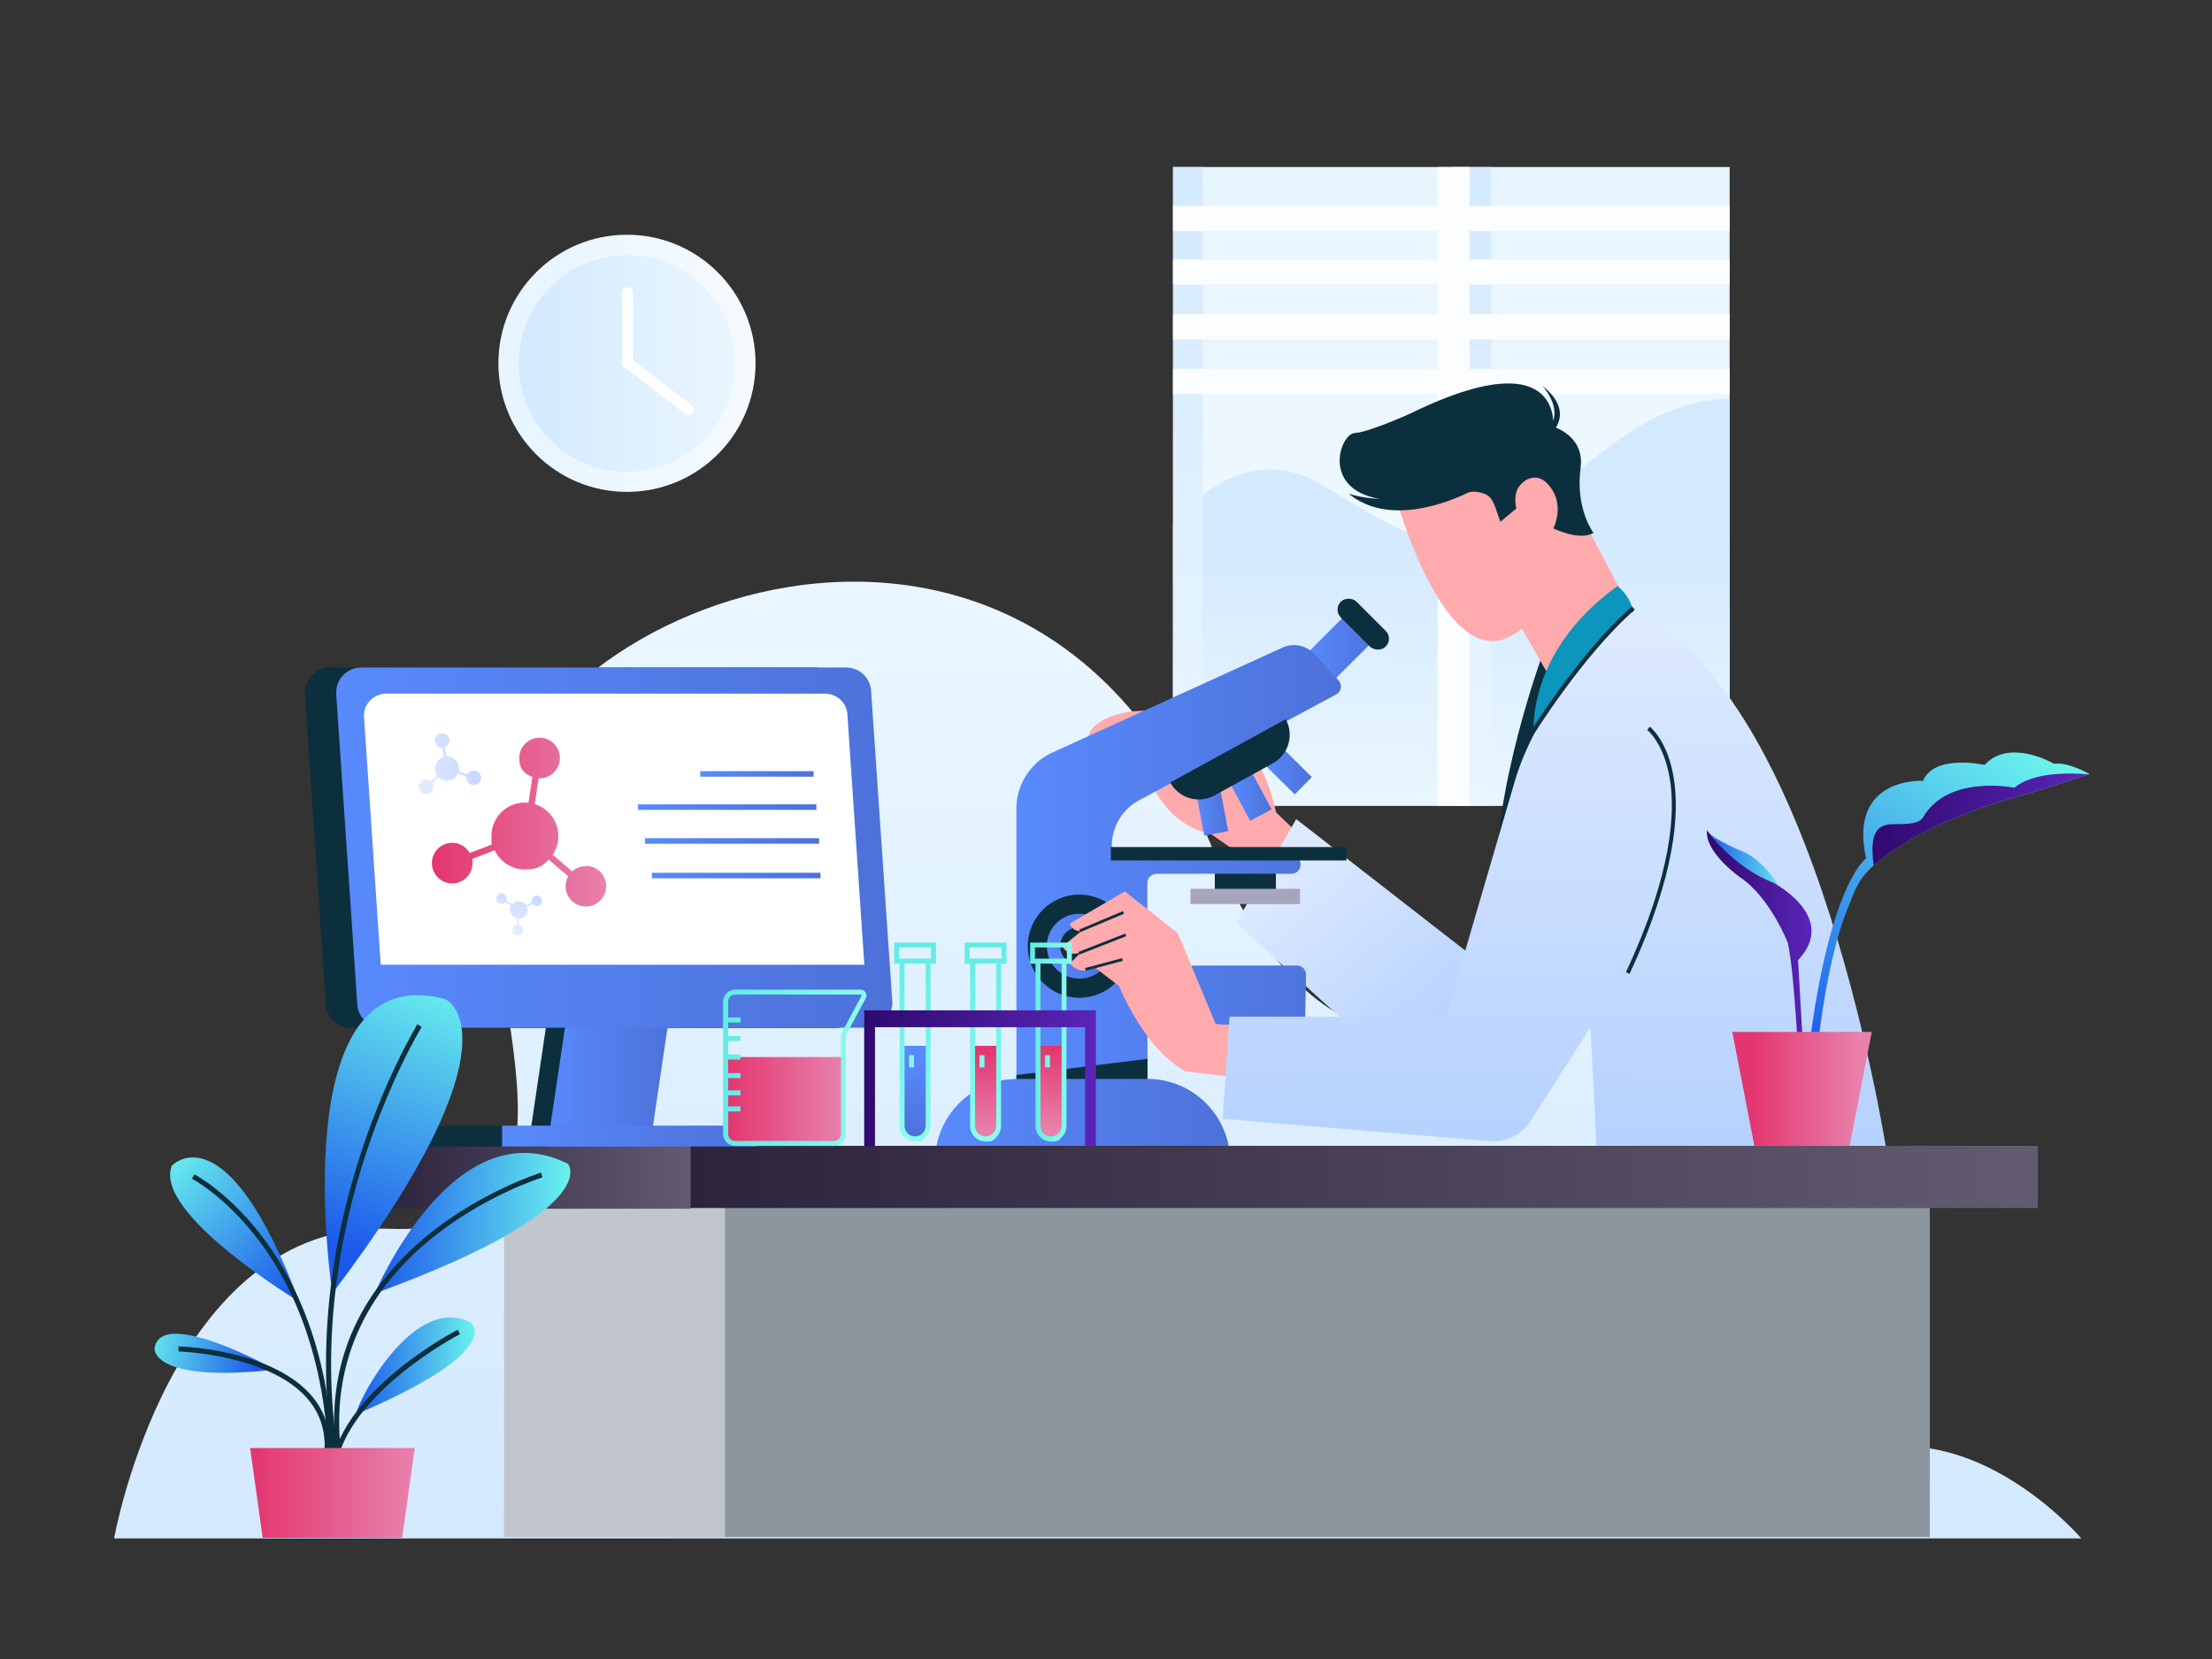 <svg xmlns="http://www.w3.org/2000/svg" xmlns:xlink="http://www.w3.org/1999/xlink" id="Layer_1" viewBox="0 0 1600 1200"><rect x="0" y="0" width="1600" height="1200" fill="#333333" stroke="none"/><defs><style>      .st0 {        fill: #8b969f;      }      .st1 {        fill: #0c2f3d;      }      .st2 {        fill: #0c95bd;      }      .st3 {        fill: #a6a5bc;      }      .st4 {        fill: url(#linear-gradient2);      }      .st5 {        fill: url(#linear-gradient1);      }      .st6 {        fill: url(#linear-gradient9);      }      .st7 {        fill: url(#linear-gradient3);      }      .st8 {        fill: url(#linear-gradient6);      }      .st9 {        fill: url(#linear-gradient8);      }      .st10 {        fill: url(#linear-gradient7);      }      .st11 {        fill: url(#linear-gradient5);      }      .st12 {        fill: url(#linear-gradient4);      }      .st13 {        fill: url(#linear-gradient31);      }      .st14 {        fill: url(#linear-gradient30);      }      .st15 {        fill: url(#linear-gradient38);      }      .st16 {        fill: url(#linear-gradient32);      }      .st17 {        fill: url(#linear-gradient39);      }      .st18 {        fill: url(#linear-gradient34);      }      .st19 {        fill: url(#linear-gradient37);      }      .st20 {        fill: url(#linear-gradient35);      }      .st21 {        fill: url(#linear-gradient33);      }      .st22 {        fill: url(#linear-gradient36);      }      .st23 {        fill: url(#linear-gradient40);      }      .st24 {        fill: url(#linear-gradient41);      }      .st25 {        fill: url(#linear-gradient42);      }      .st26 {        fill: url(#linear-gradient46);      }      .st27 {        fill: url(#linear-gradient48);      }      .st28 {        fill: url(#linear-gradient43);      }      .st29 {        fill: url(#linear-gradient44);      }      .st30 {        fill: url(#linear-gradient47);      }      .st31 {        fill: url(#linear-gradient45);      }      .st32 {        fill: url(#linear-gradient49);      }      .st33 {        fill: url(#linear-gradient50);      }      .st34 {        fill: url(#linear-gradient28);      }      .st35 {        fill: url(#linear-gradient29);      }      .st36 {        fill: url(#linear-gradient18);      }      .st37 {        fill: url(#linear-gradient13);      }      .st38 {        fill: url(#linear-gradient12);      }      .st39 {        fill: url(#linear-gradient15);      }      .st40 {        fill: url(#linear-gradient16);      }      .st41 {        fill: url(#linear-gradient11);      }      .st42 {        fill: url(#linear-gradient10);      }      .st43 {        fill: url(#linear-gradient17);      }      .st44 {        fill: url(#linear-gradient14);      }      .st45 {        fill: url(#linear-gradient19);      }      .st46 {        fill: url(#linear-gradient23);      }      .st47 {        fill: url(#linear-gradient22);      }      .st48 {        fill: url(#linear-gradient24);      }      .st49 {        fill: url(#linear-gradient25);      }      .st50 {        fill: url(#linear-gradient21);      }      .st51 {        fill: url(#linear-gradient20);      }      .st52 {        fill: url(#linear-gradient27);      }      .st53 {        fill: url(#linear-gradient26);      }      .st54 {        fill: #fcfdff;      }      .st55 {        fill: url(#linear-gradient);      }      .st56 {        fill: #c0c6cb;      }      .st57 {        fill: #fff;      }      .st58 {        fill: #ffaaad;      }      .st59 {        opacity: 0;      }    </style><linearGradient id="linear-gradient" x1="794" y1="1113.8" x2="794" y2="461.8" gradientUnits="userSpaceOnUse"><stop offset="0" stop-color="#d3e9fe"></stop><stop offset="1" stop-color="#e9f6ff"></stop></linearGradient><linearGradient id="linear-gradient1" x1="1049.8" y1="120.8" x2="1049.8" y2="582.8" gradientUnits="userSpaceOnUse"><stop offset="0" stop-color="#e6f5ff"></stop><stop offset="1" stop-color="#f5faff"></stop></linearGradient><linearGradient id="linear-gradient2" x1="1051.4" y1="384.8" x2="1048.1" y2="577" xlink:href="#linear-gradient"></linearGradient><linearGradient id="linear-gradient3" x1="1064.6" y1="115.9" x2="1064.6" y2="584.9" xlink:href="#linear-gradient"></linearGradient><linearGradient id="linear-gradient4" x1="859.8" y1="119.2" x2="858.7" y2="575.7" xlink:href="#linear-gradient"></linearGradient><linearGradient id="linear-gradient5" x1="944" y1="466.7" x2="996" y2="466.7" gradientTransform="translate(614.7 -549.4) rotate(45)" gradientUnits="userSpaceOnUse"><stop offset="0" stop-color="#588afd"></stop><stop offset="1" stop-color="#4d71d9"></stop></linearGradient><linearGradient id="linear-gradient6" x1="938" y1="625.3" x2="1043" y2="751.3" gradientUnits="userSpaceOnUse"><stop offset="0" stop-color="#dce9ff"></stop><stop offset="1" stop-color="#b6d2ff"></stop></linearGradient><linearGradient id="linear-gradient7" x1="735.2" y1="627.1" x2="969.9" y2="627.1" gradientTransform="matrix(1,0,0,1,0,0)" xlink:href="#linear-gradient5"></linearGradient><linearGradient id="linear-gradient8" x1="757.3" y1="684.4" x2="804.2" y2="684.4" gradientTransform="matrix(1,0,0,1,0,0)" xlink:href="#linear-gradient5"></linearGradient><linearGradient id="linear-gradient9" x1="914.8" y1="557.9" x2="949" y2="557.9" gradientTransform="translate(672.6 -496.8) rotate(45.3)" xlink:href="#linear-gradient5"></linearGradient><linearGradient id="linear-gradient10" x1="1127" y1="463.5" x2="1125" y2="819.5" xlink:href="#linear-gradient6"></linearGradient><linearGradient id="linear-gradient11" x1="889.8" y1="575.1" x2="919.8" y2="575.1" gradientTransform="translate(381.5 -360.6) rotate(28.3)" xlink:href="#linear-gradient5"></linearGradient><linearGradient id="linear-gradient12" x1="865.4" y1="587.5" x2="888.4" y2="587.5" gradientTransform="translate(125.8 -154.1) rotate(10.8)" xlink:href="#linear-gradient5"></linearGradient><linearGradient id="linear-gradient13" x1="676.2" y1="810.3" x2="889.8" y2="810.3" gradientTransform="matrix(1,0,0,1,0,0)" xlink:href="#linear-gradient5"></linearGradient><linearGradient id="linear-gradient14" x1="485.5" y1="851.3" x2="1474" y2="851.3" gradientUnits="userSpaceOnUse"><stop offset="0" stop-color="#2b233c"></stop><stop offset="1" stop-color="#635c70"></stop></linearGradient><linearGradient id="linear-gradient15" x1="274.5" y1="851.5" x2="499.5" y2="851.5" xlink:href="#linear-gradient14"></linearGradient><linearGradient id="linear-gradient16" x1="360.5" y1="262.8" x2="546.5" y2="262.8" xlink:href="#linear-gradient1"></linearGradient><linearGradient id="linear-gradient17" x1="375.2" y1="262.9" x2="531.7" y2="262.9" xlink:href="#linear-gradient"></linearGradient><linearGradient id="linear-gradient18" x1="395.9" y1="778.4" x2="485.2" y2="778.4" gradientTransform="matrix(1,0,0,1,0,0)" xlink:href="#linear-gradient5"></linearGradient><linearGradient id="linear-gradient19" x1="243.1" y1="613.1" x2="645.3" y2="613.1" gradientTransform="matrix(1,0,0,1,0,0)" xlink:href="#linear-gradient5"></linearGradient><linearGradient id="linear-gradient20" x1="363.2" y1="821.8" x2="547.5" y2="821.8" gradientTransform="matrix(1,0,0,1,0,0)" xlink:href="#linear-gradient5"></linearGradient><linearGradient id="linear-gradient21" x1="312.5" y1="594.8" x2="438.5" y2="594.8" gradientUnits="userSpaceOnUse"><stop offset="0" stop-color="#e3356f"></stop><stop offset="1" stop-color="#e882ac"></stop></linearGradient><linearGradient id="linear-gradient22" x1="1081.8" y1="3333.9" x2="1114.6" y2="3333.9" gradientTransform="translate(-3124.4 352.9) rotate(-66.8)" gradientUnits="userSpaceOnUse"><stop offset="0" stop-color="#e4edff"></stop><stop offset="1" stop-color="#c7d8ff"></stop></linearGradient><linearGradient id="linear-gradient23" x1="789.3" y1="1193.9" x2="834.4" y2="1193.9" gradientTransform="translate(-857.9 -281) rotate(-20.5)" xlink:href="#linear-gradient22"></linearGradient><linearGradient id="linear-gradient24" x1="506.5" y1="559.8" x2="588.5" y2="559.8" gradientTransform="matrix(1,0,0,1,0,0)" xlink:href="#linear-gradient5"></linearGradient><linearGradient id="linear-gradient25" x1="461.5" y1="583.8" x2="590.5" y2="583.8" gradientTransform="matrix(1,0,0,1,0,0)" xlink:href="#linear-gradient5"></linearGradient><linearGradient id="linear-gradient26" x1="466.5" y1="608.3" x2="592.5" y2="608.3" gradientTransform="matrix(1,0,0,1,0,0)" xlink:href="#linear-gradient5"></linearGradient><linearGradient id="linear-gradient27" x1="471.5" y1="633.3" x2="593.5" y2="633.3" gradientTransform="matrix(1,0,0,1,0,0)" xlink:href="#linear-gradient5"></linearGradient><linearGradient id="linear-gradient28" x1="661.6" y1="766.8" x2="662.6" y2="821.8" gradientTransform="matrix(1,0,0,1,0,0)" xlink:href="#linear-gradient5"></linearGradient><linearGradient id="linear-gradient29" x1="661.7" y1="682.3" x2="665.7" y2="821.3" gradientUnits="userSpaceOnUse"><stop offset="0" stop-color="#62ebe6"></stop><stop offset="1" stop-color="#8afced"></stop></linearGradient><linearGradient id="linear-gradient30" x1="659.7" y1="866.9" x2="659.2" y2="748.4" xlink:href="#linear-gradient29"></linearGradient><linearGradient id="linear-gradient31" x1="712" y1="758.6" x2="714" y2="819.6" xlink:href="#linear-gradient21"></linearGradient><linearGradient id="linear-gradient32" x1="712.8" y1="678.4" x2="714.1" y2="819.7" xlink:href="#linear-gradient29"></linearGradient><linearGradient id="linear-gradient33" x1="709.5" y1="884.8" x2="710.5" y2="739.3" xlink:href="#linear-gradient29"></linearGradient><linearGradient id="linear-gradient34" x1="759.3" y1="757" x2="761.3" y2="818" xlink:href="#linear-gradient21"></linearGradient><linearGradient id="linear-gradient35" x1="745.1" y1="753.7" x2="775.3" y2="753.7" xlink:href="#linear-gradient29"></linearGradient><linearGradient id="linear-gradient36" x1="755.8" y1="767.6" x2="759.4" y2="767.6" xlink:href="#linear-gradient29"></linearGradient><linearGradient id="linear-gradient37" x1="625.1" y1="779.8" x2="792.7" y2="779.8" gradientUnits="userSpaceOnUse"><stop offset="0" stop-color="#2f0a6e"></stop><stop offset="1" stop-color="#5b24b9"></stop></linearGradient><linearGradient id="linear-gradient38" x1="524.8" y1="795.8" x2="610" y2="795.8" xlink:href="#linear-gradient21"></linearGradient><linearGradient id="linear-gradient39" x1="523" y1="772.3" x2="626.7" y2="772.3" xlink:href="#linear-gradient29"></linearGradient><linearGradient id="linear-gradient40" x1="1235.4" y1="627.3" x2="1292.3" y2="627.3" gradientUnits="userSpaceOnUse"><stop offset="0" stop-color="#1c59eb"></stop><stop offset="1" stop-color="#6af2ed"></stop></linearGradient><linearGradient id="linear-gradient41" x1="1304.2" y1="760.9" x2="1457.1" y2="534.4" xlink:href="#linear-gradient40"></linearGradient><linearGradient id="linear-gradient42" x1="1234.5" y1="690.3" x2="1310.3" y2="690.3" xlink:href="#linear-gradient37"></linearGradient><linearGradient id="linear-gradient43" x1="1354.4" y1="592.7" x2="1510.9" y2="592.7" xlink:href="#linear-gradient37"></linearGradient><linearGradient id="linear-gradient44" x1="1266.1" y1="787.6" x2="1346.2" y2="787.6" xlink:href="#linear-gradient21"></linearGradient><linearGradient id="linear-gradient45" x1="240.4" y1="900.1" x2="314.7" y2="706.6" xlink:href="#linear-gradient40"></linearGradient><linearGradient id="linear-gradient46" x1="271.1" y1="884.7" x2="412.5" y2="884.7" xlink:href="#linear-gradient40"></linearGradient><linearGradient id="linear-gradient47" x1="215.8" y1="931.3" x2="122.8" y2="834.9" xlink:href="#linear-gradient40"></linearGradient><linearGradient id="linear-gradient48" x1="185.9" y1="986.6" x2="102.8" y2="972.8" xlink:href="#linear-gradient40"></linearGradient><linearGradient id="linear-gradient49" x1="257.7" y1="987.9" x2="343.4" y2="987.9" xlink:href="#linear-gradient40"></linearGradient><linearGradient id="linear-gradient50" x1="180.9" y1="1079.8" x2="300" y2="1079.8" xlink:href="#linear-gradient21"></linearGradient></defs><g id="Background"><path class="st55" d="M1505.5,1112.8H82.5s41-230,199-224,64.9-167.1,74-284c13-167,386.6-314.5,519,3,78,187,179,143,255,124,43.1-10.8,112,35,101,146-17.5,176.7,41,189,123,171s152,64,152,64Z"></path></g><g id="Window"><rect class="st5" x="848.5" y="120.8" width="402.6" height="462"></rect><path class="st4" d="M1251.1,288.2v294.6h-402.6v-204.7c26.4-29.4,64.3-53.7,108.1-27.1,84.2,51.2,87.5,49.5,141.9,19.8,48.6-26.5,85.4-80.7,152.6-82.6Z"></path><rect class="st7" x="1050.6" y="120.8" width="28" height="462"></rect><rect class="st54" x="1039.9" y="120.8" width="23.1" height="462"></rect><rect class="st12" x="848.5" y="120.8" width="21.5" height="462"></rect><rect class="st54" x="848.5" y="148.9" width="402.6" height="18.2"></rect><rect class="st54" x="848.5" y="187.7" width="402.6" height="18.1"></rect><rect class="st54" x="848.5" y="227.3" width="402.6" height="18.2"></rect><rect class="st54" x="848.5" y="266.9" width="402.6" height="18.1"></rect></g><g id="Doctor"><path class="st1" d="M1115.5,474.2s-36.2,98.3-33.2,170.1c0,0,30.9-119.4,47.3-143.9l-14-26.3Z"></path><path class="st58" d="M1199.6,479l-63.4,37.4-25.8-45-9.5-16.6v-.3c-43.7,37.9-77.4-51.1-88.5-85.5-2.5-7.9-3.9-12.9-3.9-12.9l102.5-51.8s31.7,66.7,32.9,69.1c.2.5,2.8,5.4,6.7,12.7,14.8,28.1,49,92.8,49,92.8Z"></path><path class="st1" d="M1143.3,338.1c2.5-18.7-12.4-26.6-17.9-28.8,3.5-5.5,7.1-17-9.9-30.4,0,0,12.3,13,8,25.5-.8-13.3-10.8-50.8-104.2-4.9,0,0-29.4,13.2-39.3,13.7-10.8.6-24.4,40.6,18.1,47.7-14.9-.8-22.7-3.9-22.7-3.9,29.2,24.2,73.1,5.9,86.8-.8,4.2-1.2,7.2-.3,10.1.5,8.1,2.3,8.5,8.9,13,20.7l11.5-9.6s-2.4-9.4,1.6-15.3c4.7-7.1,13.4-9.6,19.7-3.8,15.4,14.4,5.5,33.5,5.5,33.5,0,0,19,9.4,29,3.2,0,0-13.3-17.3-9.3-47.1Z"></path><path class="st58" d="M944.5,608.3l-16.9,30.7-23.6-16.3-28.5-19.7c-29.1-5.4-41.4-33.7-41.4-33.7-25.3-3.8-55.4-27.6-44.7-41.4s37.1-13.8,37.1-13.8l48.3,8.4,26,17.6c15.3,13,22.2,47.5,22.2,47.5l10,9.6,11.5,11.1Z"></path><polygon class="st59" points="944.5 608.3 927.7 638.9 904.1 622.7 933 597.2 944.5 608.3"></polygon><rect class="st11" x="947" y="452.9" width="46" height="27.5" transform="translate(-45.7 823.2) rotate(-45)"></rect><rect class="st1" x="977.8" y="428" width="16.1" height="45.9" rx="8" ry="8" transform="translate(-29.9 829.7) rotate(-45)"></rect><polygon class="st8" points="1086.3 708.2 1036.7 796.8 962.4 729.5 894 667.6 937.6 592.5 1059 686.9 1086.3 708.2"></polygon><rect class="st1" x="878.7" y="627.8" width="44.2" height="19.3"></rect><path class="st10" d="M836.5,632h97.7c3.6,0,6.5-2.9,6.5-6.5v-.7c0-3.6-2.9-6.5-6.5-6.5h-123.5c-3.6,0-6.5-2.9-6.5-6.5h0c0-13.8,7.6-26.5,19.8-33l142.5-76.5c3.8-2,4.6-7.1,1.7-10.2l-17.6-19.1c-5.8-6.3-15.1-8.2-22.9-4.6l-166.4,75.9c-15.9,7.2-26.1,23.1-26.1,40.6v195.7c0,3.6,2.9,6.5,6.5,6.5l81.7.7c3.6,0,6.6-2.9,6.6-6.5v-33.5c0-3.6,2.9-6.5,6.5-6.5h101.1c3.6,0,6.5-2.8,6.5-6.4l.6-29.8c0-3.7-2.9-6.7-6.5-6.7h-101.8c-3.6,0-6.5-2.9-6.5-6.5v-53.2c0-3.6,2.9-6.5,6.5-6.5Z"></path><rect class="st1" x="803.5" y="612.7" width="170.4" height="9.7"></rect><rect class="st3" x="861.1" y="642.9" width="79.2" height="11"></rect><circle class="st1" cx="780.7" cy="684.4" r="37.3"></circle><circle class="st9" cx="780.7" cy="684.4" r="23.5"></circle><circle class="st1" cx="780.7" cy="684.4" r="13.8"></circle><polygon class="st59" points="1086.3 708.2 1036.7 796.8 962.4 729.5 1037.8 721.5 1059 686.9 1086.3 708.2"></polygon><path class="st58" d="M910.8,743.3l-8.2,37-29.3-3.5-15.9-1.9c-30.1-16.4-47.9-61.6-47.9-61.6l-17.8-13.7c-10.9,6.8-17.8-2.7-17.8-2.7l8.2-8.2c-9.6,4.1-13.7-4.1-13.7-4.1l13.7-11c-6.8,0-8.4-5.5-8.4-5.5l39.9-23.3,38.3,30.1,27.4,65.7,9,.8,22.5,2Z"></path><path class="st2" d="M1109.5,535.8s-9-62,60.5-111.9c0,0,11.7,9.1,11.6,22l-72.1,89.9Z"></path><rect class="st6" x="923.1" y="542.5" width="17.6" height="30.8" transform="translate(-120.3 827.5) rotate(-45.3)"></rect><polygon class="st59" points="910.8 743.3 902.6 780.3 873.3 776.7 888.3 741.3 910.8 743.3"></polygon><path class="st42" d="M1365.7,840.4h-210.3l-5-97.1v-.3s-9.5,14.9-9.5,14.9h0s-33.6,52.7-33.6,52.7c-6.4,10.1-17.9,15.8-29.8,14.8l-193.1-16.2,5-73.8h156.5l49.6-169.7c19.5-67.6,84.7-123.2,84.7-123.2,135.2,55.6,185.7,398.1,185.7,398.1Z"></path><rect class="st41" x="896" y="559.8" width="17.6" height="30.8" transform="translate(-164.6 498.5) rotate(-28.3)"></rect><rect class="st38" x="868.1" y="572.1" width="17.6" height="30.8" transform="translate(-94.6 174.9) rotate(-10.8)"></rect><polygon class="st1" points="830 765.9 830 787.8 735.2 786.9 735.2 777.6 830 765.9"></polygon><path class="st1" d="M846.5,566l83.5-45.8h0c6.2,11.4,2.1,25.6-9.3,31.9l-42.3,23.3c-11.4,6.2-25.6,2.1-31.9-9.3h0Z"></path><path class="st37" d="M736.1,780.4h93.9c33,0,59.8,26.8,59.8,59.8h0s-213.5,0-213.5,0h0c0-33,26.8-59.8,59.8-59.8Z"></path><polygon class="st59" points="1179.8 698.3 1162.6 840.4 1155.4 840.4 1150.4 743.3 1179.8 698.3"></polygon><path class="st59" d="M1084,607.3c15.4-48.3,45.8-58.1,45.8-58.1l-4.5-23.2,27.9,7,39.2-85.1-34.4,94.4-28-10,5,22s-20.5,11.3-26.5,17.5c-6.7,7-24.5,35.5-24.5,35.5Z"></path><rect class="st1" x="779.6" y="666.4" width="34.2" height="2" transform="translate(-196.2 360.1) rotate(-22.8)"></rect><rect class="st1" x="779.5" y="681.4" width="36.2" height="2" transform="translate(-194.2 338.5) rotate(-21.4)"></rect><rect class="st1" x="784.2" y="697.4" width="27.7" height="2" transform="translate(-152.3 227.9) rotate(-14.9)"></rect><path class="st1" d="M1108.1,533.1l-2.6-1.5c.4-.6,37.2-60.1,75-92.9l2,2.3c-37.4,32.5-74,91.6-74.4,92.2Z"></path><path class="st59" d="M1177.5,703.9c90.5-152.6,14.7-176.1,15-177.1,0,0,31.5,35.5,14.5,95.5l-29.5,81.6Z"></path><path class="st59" d="M1110.4,471.4l-9.5-16.6c6.5-6.6,15.1-17.6,21.6-33.9,0,0,.7,26.7-12.1,50.6Z"></path><path class="st1" d="M1178.8,704.5l-2.7-1.3c33.3-71.2,35.7-115.1,31.8-139.4-4.2-26.1-16.2-35.7-16.4-35.8l1.8-2.4c.5.4,13,10.2,17.4,37.3,4,24.7,1.7,69.4-32,141.5Z"></path></g><g id="Table"><rect class="st0" x="485.5" y="851.1" width="910.4" height="260.7"></rect><rect class="st56" x="364.6" y="851.1" width="159.8" height="260.7"></rect><rect class="st44" x="485.5" y="828.8" width="988.5" height="45"></rect><rect class="st39" x="274.5" y="828.8" width="225" height="45.5"></rect></g><g id="Clock"><circle class="st40" cx="453.5" cy="262.8" r="93"></circle><circle class="st43" cx="453.5" cy="262.9" r="78.3"></circle><path class="st57" d="M495.7,299.5l-45.7-35.2v-52.6c0-2.2,1.8-3.9,3.9-3.9h0c2.2,0,3.9,1.8,3.9,3.9v48.7l42.7,32.8c1.7,1.3,2.1,3.8.7,5.5h0c-1.3,1.7-3.8,2.1-5.5.7Z"></path></g><g id="Computer"><path class="st1" d="M220.5,502.3l15.2,224.2c.6,9.5,8.6,17,18.2,17h350.6c10.5,0,18.9-8.9,18.2-19.4l-15.2-224.2c-.6-9.5-8.6-17-18.2-17H238.7c-10.5,0-18.9,8.9-18.2,19.4Z"></path><polygon class="st1" points="397.2 727.5 382.1 829.3 456.3 829.3 471.4 727.5 397.2 727.5"></polygon><polygon class="st36" points="411 727.5 395.9 829.3 470.1 829.3 485.2 727.5 411 727.5"></polygon><path class="st45" d="M627.1,743.4h-350.6c-9.6,0-17.5-7.4-18.1-17l-1.8-27.3-13.4-196.9c-.7-10.5,7.6-19.4,18.2-19.4h350.6c9.6,0,17.5,7.4,18.1,17l13.6,199.4,1.7,24.8c.7,10.5-7.6,19.4-18.2,19.4Z"></path><path class="st57" d="M275.4,697.8l-12.1-179.4c-.6-9,6.9-16.7,16.4-16.7h316.8c8.6,0,15.8,6.4,16.4,14.6l12.3,181.5h-349.8Z"></path><rect class="st1" x="303" y="814.2" width="64.6" height="15.1"></rect><rect class="st51" x="363.2" y="814.2" width="184.2" height="15.1"></rect><path class="st50" d="M423.8,626.5c-3.8,0-7.3,1.4-9.9,3.8l-14.1-12c2.6-3.9,4.1-8.5,4.1-13.5,0-10.9-7.2-20.1-17.1-23.2l2.8-18.6c.2,0,.4,0,.7,0,8.1,0,14.7-6.6,14.7-14.7s-6.6-14.7-14.7-14.7-14.7,6.6-14.7,14.7,3.9,11.6,9.5,13.7l-2.8,18.6c-.8,0-1.7-.1-2.6-.1-13.4,0-24.2,10.8-24.2,24.2s.3,4.1.7,6l-16.4,6.3c-2.5-4.4-7.3-7.4-12.7-7.4-8.1,0-14.7,6.6-14.7,14.7s6.6,14.7,14.7,14.7,14.7-6.6,14.7-14.7-.1-2-.3-3l16.3-6.3c3.9,8.2,12.2,13.9,21.9,13.9s12.8-2.7,17.2-7.1l14.1,12c-1.2,2.1-1.9,4.6-1.9,7.2,0,8.1,6.6,14.7,14.7,14.7s14.7-6.6,14.7-14.7-6.6-14.7-14.7-14.7Z"></path><path class="st47" d="M384.9,650c-.4.9-.4,1.9-.1,2.8l-4.3,2.1c-.7-1-1.6-1.9-2.8-2.4-2.6-1.1-5.5-.3-7.3,1.7l-4.2-2.6c0,0,0-.1,0-.2.8-1.9,0-4.2-2-5-1.9-.8-4.2,0-5,2s0,4.2,2,5,3.2.3,4.3-.9l4.2,2.6c-.1.2-.2.4-.3.6-1.4,3.2.1,6.9,3.3,8.3s1,.4,1.5.4l-.2,4.6c-1.3.2-2.5,1-3.1,2.3-.8,1.9,0,4.2,2,5,1.9.8,4.2,0,5-2,.8-1.9,0-4.2-2-5-.2-.1-.5-.2-.7-.2l.2-4.5c2.4,0,4.6-1.5,5.6-3.8s.7-3.3,0-4.8l4.3-2.1c.4.5.9.9,1.5,1.2,1.9.8,4.2,0,5-2s0-4.2-2-5c-1.9-.8-4.2,0-5,2Z"></path><path class="st46" d="M340.8,557.5c-1.3.5-2.3,1.4-2.8,2.5l-6.2-2.2c.4-1.6.3-3.4-.3-5-1.4-3.7-4.9-5.8-8.6-5.6l-1.4-6.6c0,0,.1,0,.2,0,2.7-1,4.1-4.1,3.1-6.8-1-2.7-4.1-4.1-6.8-3.1s-4.1,4.1-3.1,6.8c.8,2.1,2.8,3.4,4.9,3.4l1.4,6.6c-.3,0-.6.2-.9.3-4.5,1.7-6.8,6.7-5.1,11.2.3.7.6,1.3,1,1.9l-4.7,4.2c-1.4-1.2-3.4-1.6-5.2-.9-2.7,1-4.1,4.1-3.1,6.8s4.1,4.1,6.8,3.1c2.7-1,4.1-4.1,3.1-6.8-.1-.3-.3-.7-.5-1l4.7-4.1c2.3,2.3,5.8,3.1,9.1,1.9,2.3-.8,3.9-2.5,4.9-4.6l6.2,2.3c-.1.9,0,1.8.3,2.7,1,2.7,4.1,4.1,6.8,3.1,2.7-1,4.1-4.1,3.1-6.8s-4.1-4.1-6.8-3.1Z"></path><rect class="st48" x="506.5" y="557.8" width="82" height="4"></rect><rect class="st49" x="461.5" y="581.8" width="129" height="4"></rect><rect class="st53" x="466.5" y="606.3" width="126" height="4"></rect><rect class="st52" x="471.5" y="631.3" width="122" height="4"></rect></g><g id="Equipment"><g><path class="st34" d="M671.3,756.5v58c0,2.6-1.1,5-2.8,6.7-1.7,1.7-4.1,2.8-6.7,2.8-5.2,0-9.4-4.2-9.4-9.4v-58.1h1.8c0,0,17.1,0,17.1,0Z"></path><g><path class="st35" d="M677,681.8h-30.2v15.3h3.9v117.4c0,6.2,5,11.2,11.2,11.2s5.8-1.2,7.9-3.3c2.1-2.1,3.3-4.9,3.3-7.9v-117.4h3.9v-15.3ZM669.5,814.4c0,2-.8,4-2.2,5.4-1.4,1.4-3.4,2.2-5.4,2.2-4.2,0-7.6-3.4-7.6-7.6v-117.4h15.3v117.4ZM673.4,693.4h-23.1v-8.1h23.1v8.1Z"></path><rect class="st14" x="657.5" y="763.2" width="3.6" height="8.9"></rect></g></g><g><path class="st13" d="M722.3,756.5v58c0,2.6-1.1,5-2.8,6.7-1.7,1.7-4.1,2.8-6.7,2.8-5.2,0-9.4-4.2-9.4-9.4v-58.1h1.8c0,0,17.1,0,17.1,0Z"></path><g><path class="st16" d="M728,681.8h-30.2v15.3h3.9v117.4c0,6.2,5,11.2,11.2,11.2s5.8-1.2,7.9-3.3c2.1-2.1,3.3-4.9,3.3-7.9v-117.4h3.9v-15.3ZM720.5,814.4c0,2-.8,4-2.2,5.4-1.4,1.4-3.4,2.2-5.4,2.2-4.2,0-7.6-3.4-7.6-7.6v-117.4h15.3v117.4ZM724.4,693.4h-23.1v-8.1h23.1v8.1Z"></path><rect class="st21" x="708.5" y="763.2" width="3.6" height="8.9"></rect></g></g><g><path class="st18" d="M769.6,756.5v58c0,2.6-1.1,5-2.8,6.7-1.7,1.7-4.1,2.8-6.7,2.8-5.2,0-9.4-4.2-9.4-9.4v-58.1h1.8c0,0,17.1,0,17.1,0Z"></path><g><path class="st20" d="M775.3,681.8h-30.2v15.3h3.9v117.4c0,6.2,5,11.2,11.2,11.2s5.8-1.2,7.9-3.3c2.1-2.1,3.3-4.9,3.3-7.9v-117.4h3.9v-15.3ZM767.8,814.4c0,2-.8,4-2.2,5.4-1.4,1.4-3.4,2.2-5.4,2.2-4.2,0-7.6-3.4-7.6-7.6v-117.4h15.3v117.4ZM771.7,693.4h-23.1v-8.1h23.1v8.1Z"></path><rect class="st22" x="755.8" y="763.2" width="3.6" height="8.9"></rect></g></g><polygon class="st19" points="792.7 828.9 784.9 828.9 784.9 743 632.9 743 632.9 828.9 625.1 828.9 625.1 730.8 792.7 730.8 792.7 828.9"></polygon></g><g id="Equipment1" data-name="Equipment"><path class="st15" d="M610,764.6v55.5c0,3.9-3.1,7-7,7h-71.2c-3.9,0-7-3.1-7-7v-55.5h85.2Z"></path><path class="st17" d="M626.1,717.9c-.8-1.3-2.2-2.1-3.7-2.1h-90.6c-4.8,0-8.8,3.9-8.8,8.8v95.5c0,4.8,3.9,8.8,8.8,8.8h71.2c4.8,0,8.8-3.9,8.8-8.8v-71.2l14.4-26.8c.7-1.3.7-2.9,0-4.2ZM623.1,720.4l-14.8,27.6v72.1c0,2.9-2.3,5.2-5.2,5.2h-71.2c-2.9,0-5.2-2.3-5.2-5.2v-16.2h8.9v-3.6h-8.9v-8h8.9v-3.6h-8.9v-8.9h8.9v-3.6h-8.9v-9.8h8.9v-3.6h-8.9v-9.8h8.9v-3.6h-8.9v-9.8h8.9v-3.6h-8.9v-11.4c0-2.9,2.3-5.2,5.2-5.2h90.6c.4,0,.5.2.6.3,0,.1.2.4,0,.7Z"></path></g><g id="Plant"><path class="st23" d="M1292.3,653.1s-8.2-24.7-29.7-36.3c0,0-23.1-9.2-27.2-15.3,0,0,28.9,38.4,56.9,51.6Z"></path><path class="st24" d="M1305.2,787.6h6.6s5.8-86.6,25.6-132.8c3.3-7.8,5.7-18.1,17.9-28.8,16.7-14.7,50.1-35.7,114.9-52.9l40.7-13,.5-.2s-15.7-9.1-25.6-7.4c0,0-32.2-19-50.3.8,0,0-36.3-8.2-44.5,11.5,0,0-54.4-3.3-41.2,56.1,0,0-30.5,20.6-44.5,166.6Z"></path><path class="st25" d="M1301.4,776.1s-3.3-72.6-8.2-94c0,0-12.4-32.2-33.8-47,0,0-26.4-18.1-24.7-34.6,0,0,18.1,26.4,47.8,37.9,0,0,47.8,24.7,18.1,56.1l4.9,85.8-4.1-4.1Z"></path><path class="st28" d="M1355.3,626c16.7-14.7,50.1-35.7,114.9-52.9l40.7-13c-15.1-1.3-40.5-1.4-53.9,9.7,0,0-47.8-9.9-66,21.4-2.6,4.4-9.9,4.9-19.8,4.9s-19.9,1.4-15.9,29.8Z"></path><polygon class="st29" points="1353.9 746.4 1337.9 828.9 1269 828.9 1253 746.4 1353.9 746.4"></polygon><polygon class="st59" points="1295.3 828.9 1269 828.9 1253 746.4 1282.5 746.4 1295.3 828.9"></polygon></g><g id="Plant1" data-name="Plant"><path class="st31" d="M240.4,935.6s-37.1-245.2,81.9-212.8c0,0,58.7,27-81.9,212.8Z"></path><path class="st26" d="M271.1,935.6s56.7-135.2,139.7-93.8c0,0,28,32.5-139.7,93.8Z"></path><path class="st30" d="M216.4,941.5s-105.6-63.5-92.2-98.2c0,0,39.2-42.7,92.2,98.2Z"></path><path class="st27" d="M198.9,990.7s-82.6-46.2-87.1-15.4c0,0-2.8,25.3,87.1,15.4Z"></path><path class="st32" d="M258.1,1022.8c-4.7,2,38-88.9,82.4-66.2,0,0,26.9,19.5-82.4,66.2Z"></path><path class="st1" d="M238.4,1048.2h-3.6c.6-14.8-4.1-27.6-13.8-38.1-28.4-30.5-91.3-32.6-91.9-32.6v-3.6c2.7,0,65.1,2.2,94.5,33.7,10.5,11.2,15.4,24.8,14.8,40.5Z"></path><path class="st1" d="M242.2,1068.9h-3.6c1-25.2,17.3-51.6,47.3-76.6,22.5-18.8,45-30.4,45.2-30.5l1.6,3.2c-.9.5-88.3,45.8-90.5,103.9Z"></path><path class="st1" d="M244.2,1059.4c-5.8-36.1-1.7-69.8,12.3-99.9,11.2-24.1,28.6-46,51.8-65.2,39.4-32.5,82.6-46,83-46.1l1.1,3.4c-.4.1-43,13.4-81.9,45.5-35.7,29.5-75.6,81.5-62.7,161.7l-3.6.6Z"></path><path class="st1" d="M247.6,1084.8c-10.3-41.7-13.9-85.8-10.6-130.9,2.6-36.1,9.6-73,20.8-109.6,19-62.4,43.9-103,44.1-103.4l3.1,1.9c-.2.4-24.9,40.7-43.8,102.7-17.4,57.1-33.3,144.9-10.1,238.5l-3.5.9Z"></path><path class="st1" d="M241.3,1071.2h-3.6c.6-86.5-26.3-141.3-49.1-172.1-24.6-33.3-49.5-46.3-49.7-46.5l1.6-3.2c1,.5,25.9,13.6,51,47.5,23.1,31.3,50.4,86.9,49.8,174.3Z"></path><polygon class="st33" points="300 1047.4 290.9 1112.3 190 1112.3 180.9 1047.4 300 1047.4"></polygon><path class="st59" d="M300,1047.4l-9,65h-43.6c19.1-16.9,41.7-40.7,51.4-65h1.3Z"></path></g></svg>